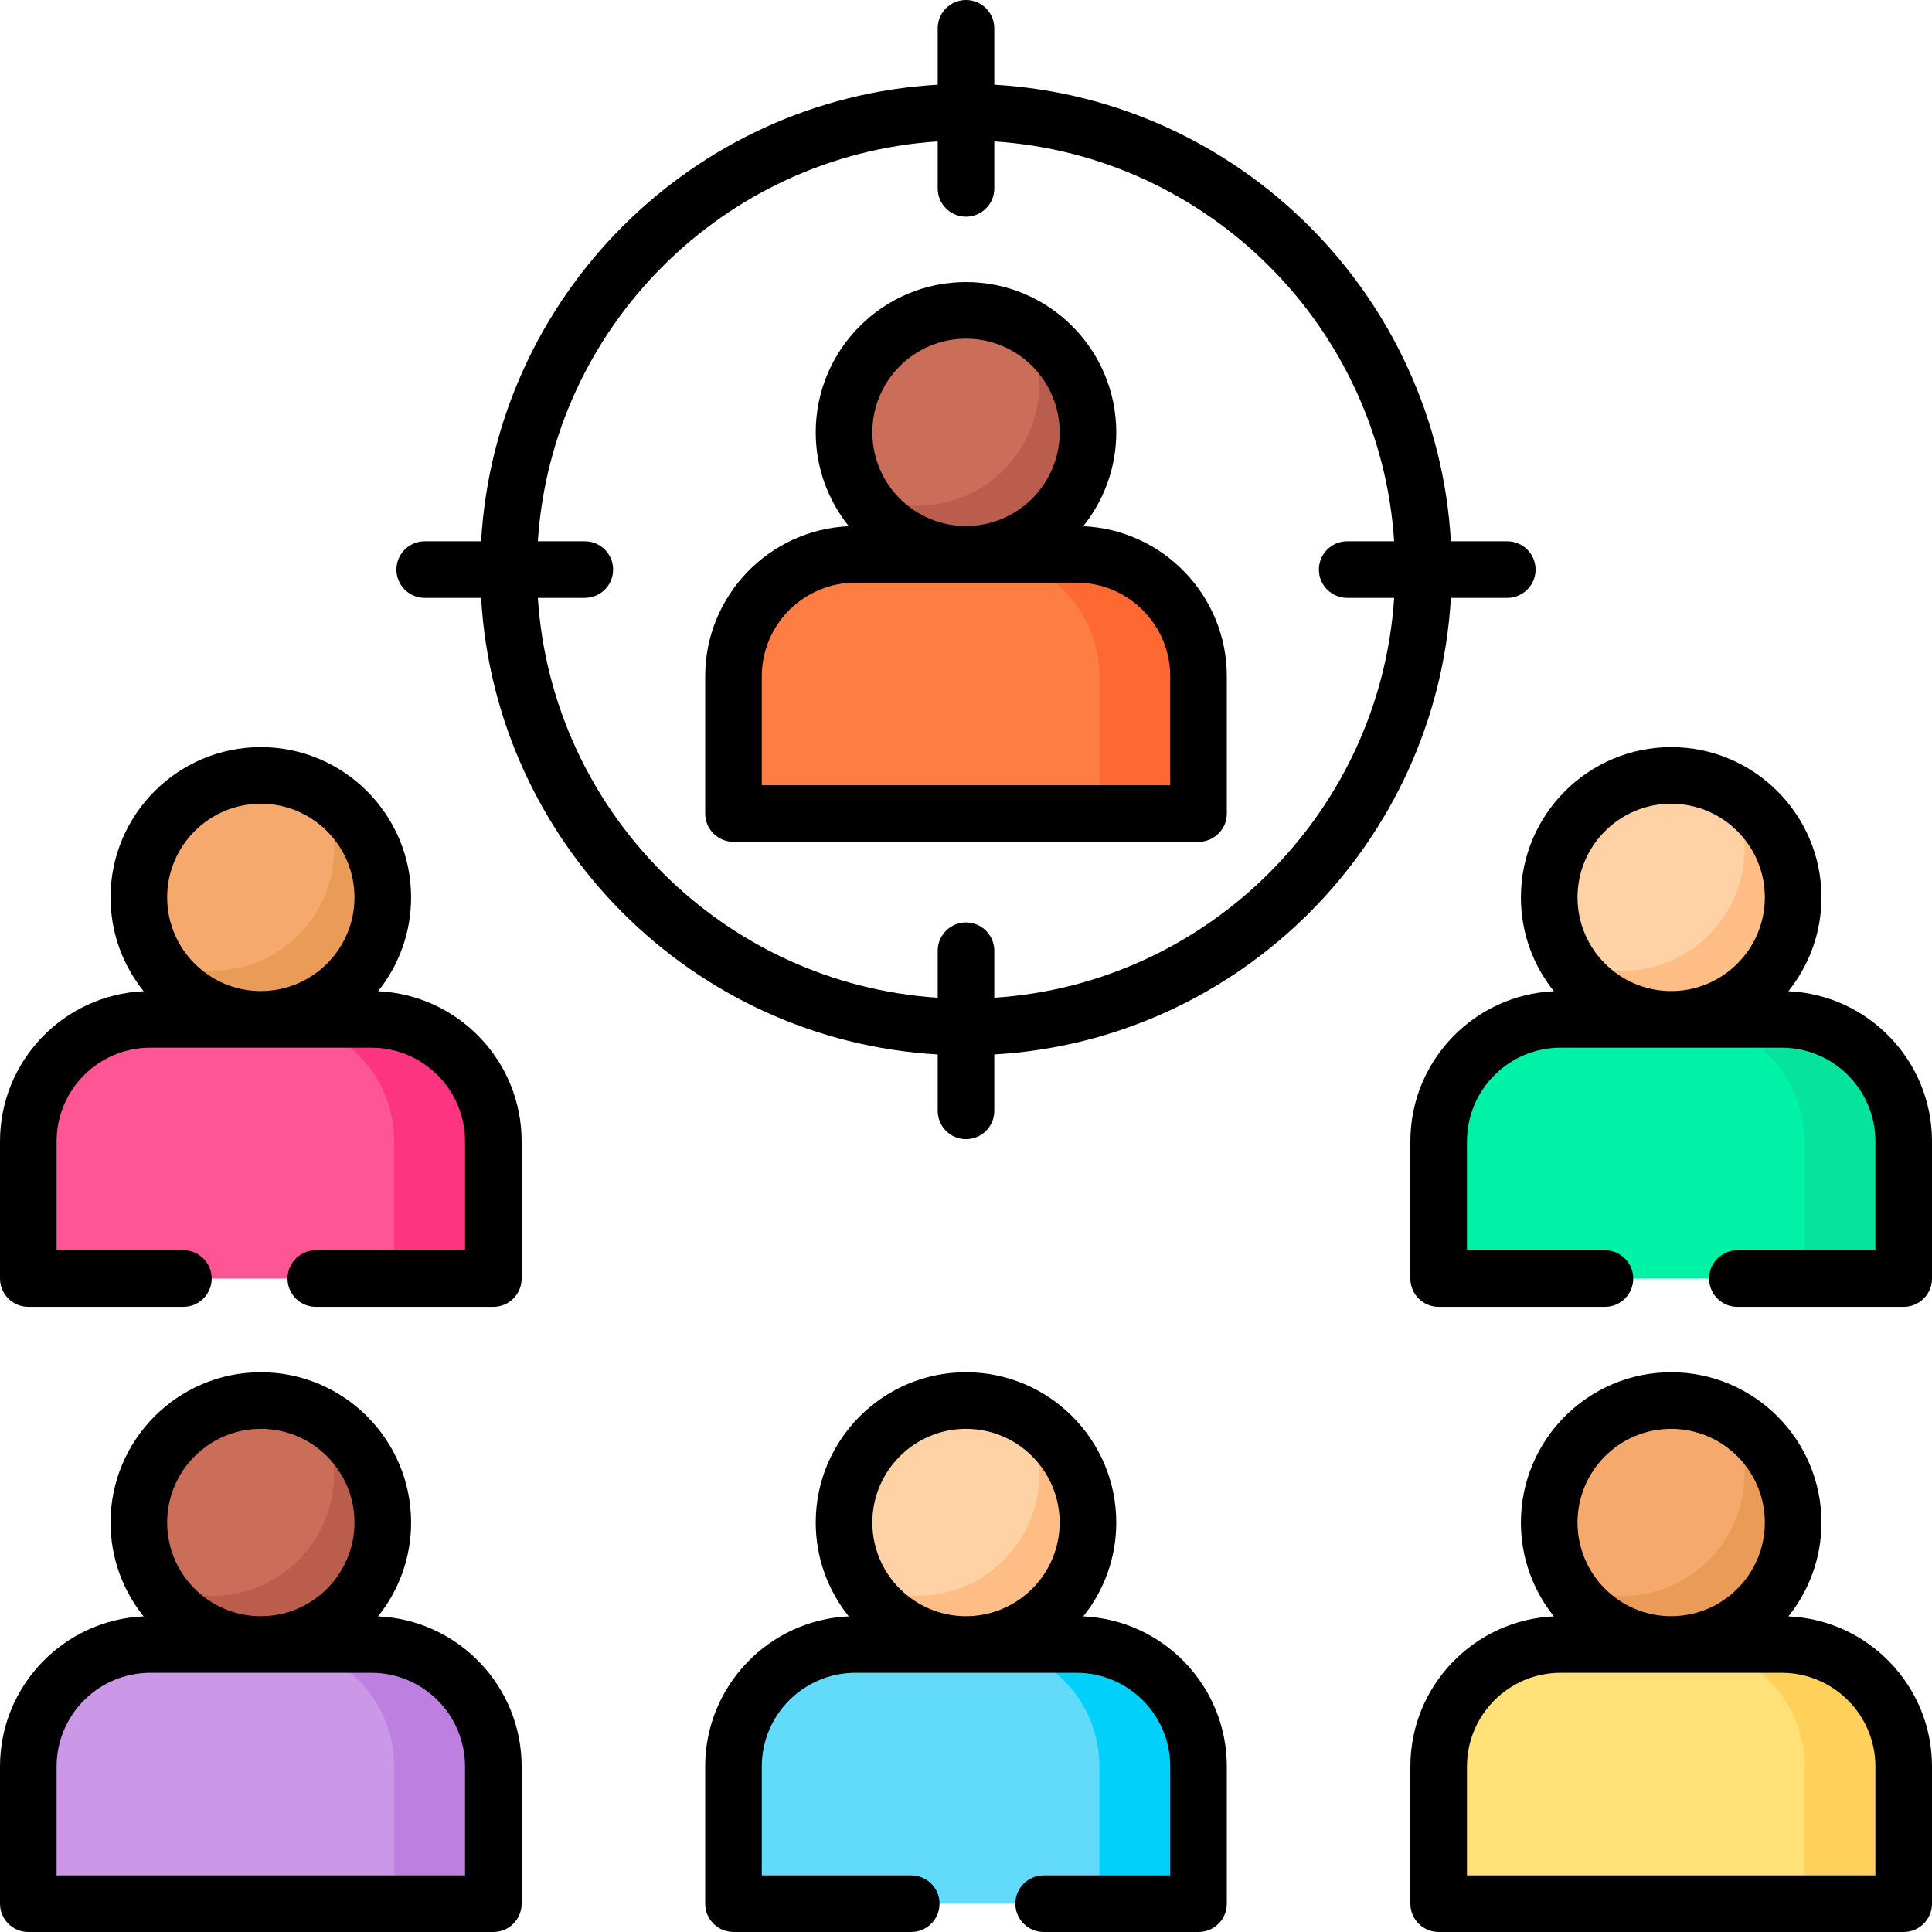 <svg id="fi_12448298" enable-background="new 0 0 512 512" viewBox="0 0 512 512" xmlns="http://www.w3.org/2000/svg"><g><g><g><g><circle cx="256" cy="114.577" fill="#ca6e59" r="32.325"></circle><path d="m271.486 86.199c2.515 4.599 3.947 9.875 3.947 15.486 0 17.853-14.473 32.325-32.325 32.325-5.611 0-10.887-1.432-15.486-3.947 5.487 10.033 16.137 16.839 28.379 16.839 17.853 0 32.325-14.473 32.325-32.325-.001-12.241-6.806-22.892-16.84-28.378z" fill="#bb5d4c"></path><path d="m317.62 215.593h-123.24v-36.366c0-17.853 14.472-32.325 32.325-32.325h58.589c17.853 0 32.325 14.472 32.325 32.325v36.366z" fill="#fe7d43"></path><path d="m285.295 146.902h-26.265c17.853 0 32.325 14.473 32.325 32.325v36.366h26.264v-36.366c.001-17.852-14.472-32.325-32.324-32.325z" fill="#fd6930"></path></g></g><g><circle cx="442.88" cy="237.817" fill="#fed2a4" r="32.325"></circle><path d="m458.367 209.438c2.515 4.599 3.947 9.875 3.947 15.486 0 17.853-14.473 32.325-32.325 32.325-5.611 0-10.887-1.432-15.486-3.947 5.487 10.033 16.137 16.839 28.379 16.839 17.853 0 32.325-14.473 32.325-32.325-.002-12.24-6.807-22.891-16.84-28.378z" fill="#ffbd86"></path><path d="m504.5 338.833h-123.24v-36.366c0-17.853 14.472-32.325 32.325-32.325h58.589c17.853 0 32.325 14.473 32.325 32.325v36.366z" fill="#00f2a6"></path><path d="m472.175 270.142h-26.264c17.853 0 32.325 14.473 32.325 32.325v36.366h26.264v-36.366c0-17.852-14.473-32.325-32.325-32.325z" fill="#05e39c"></path></g><g><circle cx="442.88" cy="403.484" fill="#f6a96c" r="32.325"></circle><path d="m458.367 375.105c2.515 4.599 3.947 9.875 3.947 15.486 0 17.853-14.473 32.325-32.325 32.325-5.611 0-10.887-1.432-15.486-3.947 5.487 10.033 16.137 16.839 28.379 16.839 17.853 0 32.325-14.473 32.325-32.325-.002-12.241-6.807-22.891-16.84-28.378z" fill="#ea9b58"></path><path d="m504.5 504.5h-123.24v-36.366c0-17.853 14.472-32.325 32.325-32.325h58.589c17.853 0 32.325 14.473 32.325 32.325v36.366z" fill="#ffe177"></path><path d="m472.175 435.809h-26.264c17.853 0 32.325 14.473 32.325 32.325v36.366h26.264v-36.366c0-17.853-14.473-32.325-32.325-32.325z" fill="#ffd15b"></path></g><g><circle cx="69.12" cy="237.817" fill="#f6a96c" r="32.325"></circle><path d="m84.606 209.438c2.515 4.599 3.947 9.875 3.947 15.486 0 17.853-14.473 32.325-32.325 32.325-5.611 0-10.887-1.432-15.486-3.947 5.487 10.033 16.137 16.839 28.379 16.839 17.853 0 32.325-14.473 32.325-32.325-.001-12.24-6.807-22.891-16.84-28.378z" fill="#ea9b58"></path><path d="m130.74 338.833h-123.24v-36.366c0-17.853 14.472-32.325 32.325-32.325h58.589c17.853 0 32.325 14.473 32.325 32.325v36.366z" fill="#fe5694"></path><path d="m98.415 270.142h-26.265c17.853 0 32.325 14.473 32.325 32.325v36.366h26.264v-36.366c.001-17.852-14.472-32.325-32.324-32.325z" fill="#fd3581"></path></g><g><circle cx="69.12" cy="403.484" fill="#ca6e59" r="32.325"></circle><path d="m84.606 375.105c2.515 4.599 3.947 9.875 3.947 15.486 0 17.853-14.473 32.325-32.325 32.325-5.611 0-10.887-1.432-15.486-3.947 5.487 10.033 16.137 16.839 28.379 16.839 17.853 0 32.325-14.473 32.325-32.325-.001-12.241-6.807-22.891-16.84-28.378z" fill="#bb5d4c"></path><path d="m130.74 504.5h-123.24v-36.366c0-17.853 14.472-32.325 32.325-32.325h58.589c17.853 0 32.325 14.473 32.325 32.325v36.366z" fill="#cb97e7"></path><path d="m98.415 435.809h-26.265c17.853 0 32.325 14.473 32.325 32.325v36.366h26.264v-36.366c.001-17.853-14.472-32.325-32.324-32.325z" fill="#bd80e1"></path></g><g><circle cx="256" cy="403.484" fill="#fed2a4" r="32.325"></circle><path d="m271.486 375.105c2.515 4.599 3.947 9.875 3.947 15.486 0 17.853-14.473 32.325-32.325 32.325-5.611 0-10.887-1.432-15.486-3.947 5.487 10.033 16.137 16.839 28.379 16.839 17.853 0 32.325-14.473 32.325-32.325-.001-12.241-6.806-22.891-16.84-28.378z" fill="#ffbd86"></path><path d="m317.62 504.5h-123.24v-36.366c0-17.853 14.472-32.325 32.325-32.325h58.589c17.853 0 32.325 14.473 32.325 32.325v36.366z" fill="#62dbfb"></path><path d="m285.295 435.809h-26.265c17.853 0 32.325 14.473 32.325 32.325v36.366h26.264v-36.366c.001-17.853-14.472-32.325-32.324-32.325z" fill="#01d0fb"></path></g></g><g><path d="m287.062 139.447c5.473-6.821 8.763-15.465 8.763-24.87 0-21.96-17.865-39.825-39.825-39.825s-39.825 17.865-39.825 39.825c0 9.406 3.291 18.049 8.764 24.87-21.143.928-38.059 18.413-38.059 39.78v36.366c0 4.143 3.357 7.5 7.5 7.5h123.24c4.143 0 7.5-3.357 7.5-7.5v-36.366c0-21.367-16.915-38.852-38.058-39.78zm-31.062-49.695c13.688 0 24.825 11.137 24.825 24.825s-11.137 24.825-24.825 24.825-24.825-11.137-24.825-24.825 11.137-24.825 24.825-24.825zm54.12 118.342h-108.24v-28.866c0-13.688 11.137-24.825 24.825-24.825h58.59c13.688 0 24.825 11.137 24.825 24.825z"></path><path d="m399.443 158.443c4.143 0 7.5-3.357 7.5-7.5s-3.357-7.5-7.5-7.5h-14.948c-3.754-65.016-55.979-117.241-120.995-120.995v-14.948c0-4.143-3.357-7.5-7.5-7.5s-7.5 3.357-7.5 7.5v14.948c-65.016 3.754-117.241 55.979-120.996 120.996h-14.948c-4.143 0-7.5 3.357-7.5 7.5s3.357 7.5 7.5 7.5h14.948c3.754 65.016 55.979 117.241 120.996 120.996v14.947c0 4.143 3.357 7.5 7.5 7.5s7.5-3.357 7.5-7.5v-14.947c65.016-3.754 117.241-55.979 120.996-120.996h14.947zm-135.943 105.966v-12.45c0-4.143-3.357-7.5-7.5-7.5s-7.5 3.357-7.5 7.5v12.45c-56.741-3.713-102.253-49.225-105.966-105.966h12.449c4.143 0 7.5-3.357 7.5-7.5s-3.357-7.5-7.5-7.5h-12.449c3.713-56.741 49.225-102.253 105.966-105.966v12.449c0 4.143 3.357 7.5 7.5 7.5s7.5-3.357 7.5-7.5v-12.449c56.741 3.713 102.253 49.225 105.966 105.966h-12.449c-4.143 0-7.5 3.357-7.5 7.5s3.357 7.5 7.5 7.5h12.449c-3.713 56.742-49.225 102.253-105.966 105.966z"></path><path d="m473.939 262.685c5.473-6.821 8.766-15.462 8.766-24.867 0-21.96-17.865-39.825-39.825-39.825s-39.825 17.865-39.825 39.825c0 9.4 3.276 18.048 8.744 24.868-21.133.941-38.039 18.424-38.039 39.785v36.36c0 4.143 3.357 7.5 7.5 7.5h44.07c4.143 0 7.5-3.357 7.5-7.5s-3.357-7.5-7.5-7.5h-36.57v-28.86c0-13.691 11.139-24.83 24.83-24.83h58.58c13.691 0 24.83 11.139 24.83 24.83v28.86h-36.57c-4.143 0-7.5 3.357-7.5 7.5s3.357 7.5 7.5 7.5h44.07c4.143 0 7.5-3.357 7.5-7.5v-36.36c0-21.37-16.917-38.857-38.061-39.786zm-31.059-49.693c13.688 0 24.825 11.137 24.825 24.825s-11.137 24.825-24.825 24.825-24.825-11.137-24.825-24.825 11.136-24.825 24.825-24.825z"></path><path d="m473.942 428.354c5.473-6.821 8.763-15.465 8.763-24.87 0-21.96-17.865-39.825-39.825-39.825s-39.825 17.865-39.825 39.825c0 9.401 3.276 18.051 8.744 24.871-21.134.938-38.039 18.419-38.039 39.78v36.365c0 4.143 3.357 7.5 7.5 7.5h123.24c4.143 0 7.5-3.357 7.5-7.5v-36.366c0-21.368-16.916-38.852-38.058-39.78zm-31.062-49.696c13.688 0 24.825 11.137 24.825 24.825s-11.137 24.825-24.825 24.825-24.825-11.137-24.825-24.825 11.136-24.825 24.825-24.825zm54.12 118.342h-108.24v-28.866c0-13.688 11.137-24.825 24.825-24.825h58.59c13.688 0 24.825 11.137 24.825 24.825z"></path><path d="m100.197 262.685c5.468-6.82 8.748-15.466 8.748-24.868 0-21.96-17.865-39.825-39.825-39.825s-39.825 17.865-39.825 39.825c0 9.405 3.292 18.046 8.763 24.867-21.142.932-38.058 18.418-38.058 39.786v36.36c0 4.143 3.357 7.5 7.5 7.5h41.1c4.143 0 7.5-3.357 7.5-7.5s-3.357-7.5-7.5-7.5h-33.6v-28.86c0-13.691 11.139-24.83 24.83-24.83h58.58c13.691 0 24.83 11.139 24.83 24.83v28.86h-39.54c-4.143 0-7.5 3.357-7.5 7.5s3.357 7.5 7.5 7.5h47.04c4.143 0 7.5-3.357 7.5-7.5v-36.36c0-21.363-16.907-38.846-38.043-39.785zm-31.077-49.693c13.688 0 24.825 11.137 24.825 24.825s-11.137 24.825-24.825 24.825-24.825-11.137-24.825-24.825 11.137-24.825 24.825-24.825z"></path><path d="m100.186 428.354c5.472-6.821 8.76-15.465 8.76-24.87 0-21.96-17.865-39.825-39.825-39.825s-39.825 17.865-39.825 39.825c0 9.405 3.288 18.049 8.76 24.87-21.142.93-38.056 18.414-38.056 39.78v36.366c0 4.143 3.357 7.5 7.5 7.5h123.24c4.143 0 7.5-3.357 7.5-7.5v-36.366c0-21.366-16.913-38.85-38.054-39.78zm-31.066-49.696c13.688 0 24.825 11.137 24.825 24.825s-11.137 24.825-24.825 24.825-24.825-11.137-24.825-24.825 11.137-24.825 24.825-24.825zm54.12 118.342h-108.24v-28.866c0-13.688 11.137-24.825 24.825-24.825h58.59c13.688 0 24.825 11.137 24.825 24.825z"></path><path d="m287.08 428.355c5.469-6.82 8.746-15.47 8.746-24.872 0-21.96-17.865-39.825-39.825-39.825s-39.825 17.865-39.825 39.825c0 9.404 3.284 18.051 8.755 24.871-21.139.935-38.05 18.415-38.05 39.775v36.37c0 4.143 3.357 7.5 7.5 7.5h47.101c4.143 0 7.5-3.357 7.5-7.5s-3.357-7.5-7.5-7.5h-39.602v-28.87c0-13.686 11.139-24.82 24.83-24.82h58.58c13.691 0 24.83 11.135 24.83 24.82v28.871h-33.54c-4.143 0-7.5 3.357-7.5 7.5s3.357 7.5 7.5 7.5h41.04c4.143 0 7.5-3.357 7.5-7.5v-36.37c0-21.357-16.906-38.835-38.04-39.775zm-31.08-49.697c13.688 0 24.825 11.137 24.825 24.825s-11.137 24.826-24.825 24.826-24.825-11.137-24.825-24.825 11.137-24.826 24.825-24.826z"></path></g></g><g></g><g></g><g></g><g></g><g></g><g></g><g></g><g></g><g></g><g></g><g></g><g></g><g></g><g></g><g></g></svg>
